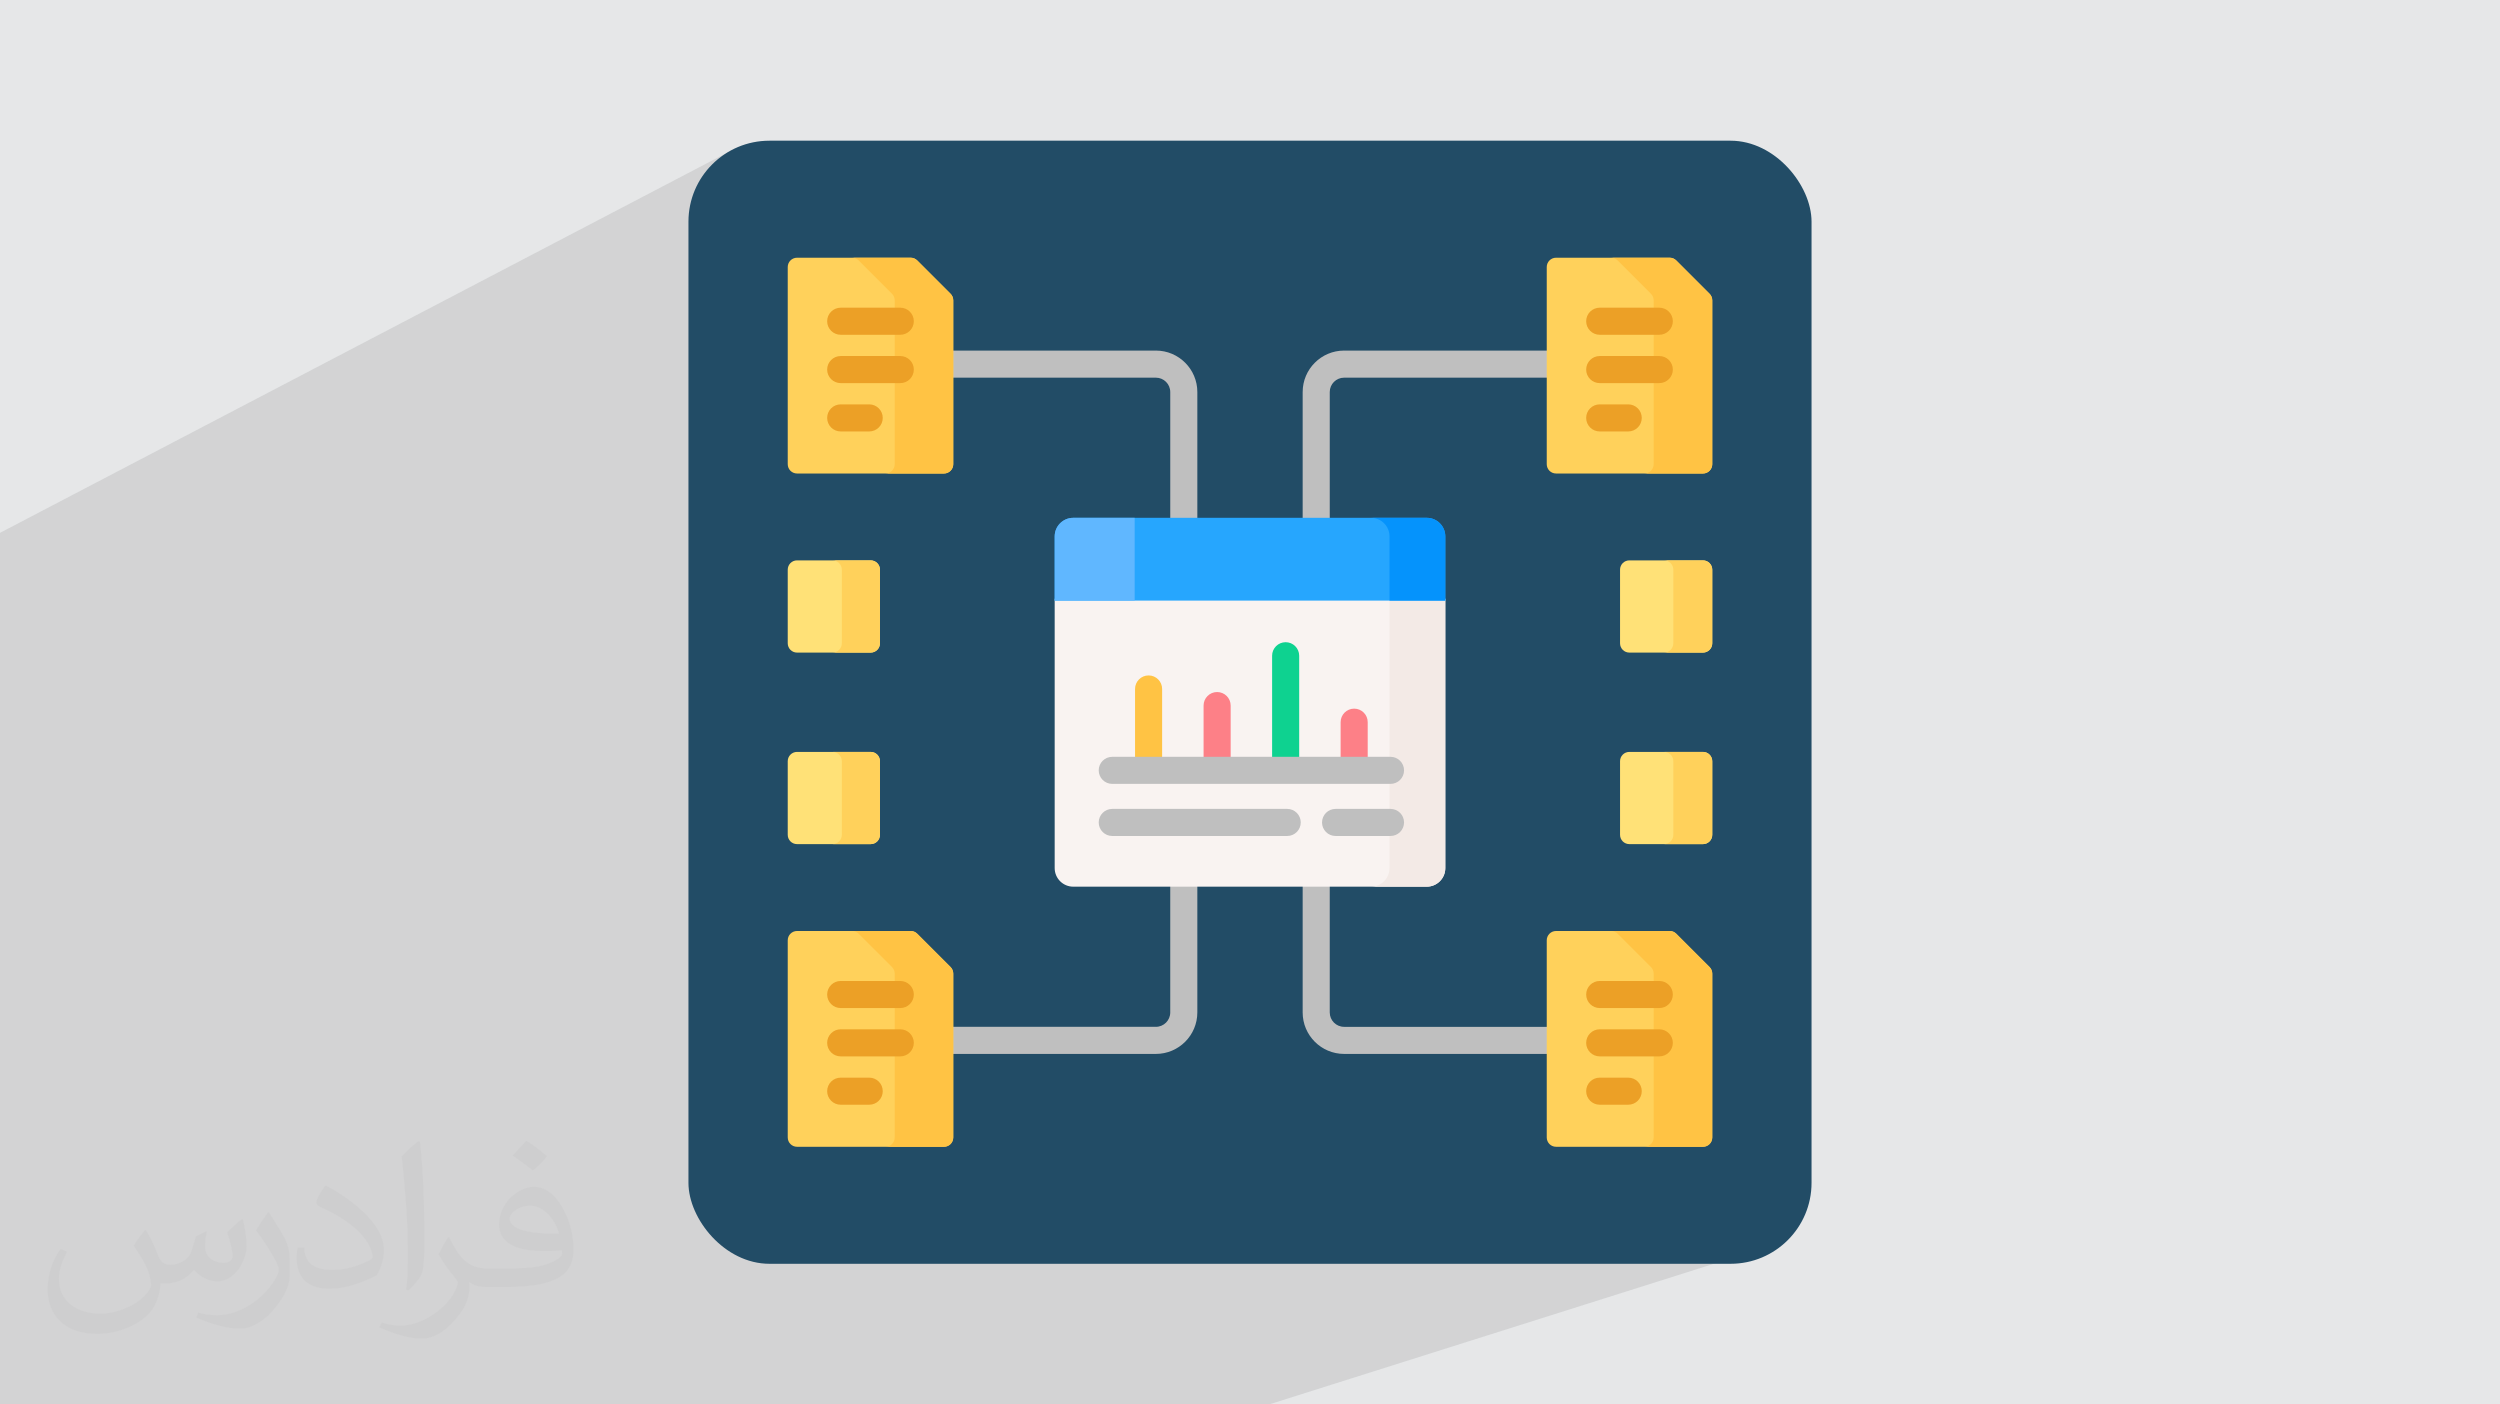 <?xml version="1.0" encoding="UTF-8"?>
<!DOCTYPE svg PUBLIC "-//W3C//DTD SVG 1.0//EN" "http://www.w3.org/TR/2001/REC-SVG-20010904/DTD/svg10.dtd">
<!-- Creator: CorelDRAW -->
<svg xmlns="http://www.w3.org/2000/svg" xml:space="preserve" width="94.192mm" height="52.917mm" version="1.0" style="shape-rendering:geometricPrecision; text-rendering:geometricPrecision; image-rendering:optimizeQuality; fill-rule:evenodd; clip-rule:evenodd"
viewBox="0 0 9404.92 5283.66"
 xmlns:xlink="http://www.w3.org/1999/xlink"
 xmlns:xodm="http://www.corel.com/coreldraw/odm/2003"
 enable-background="new 0 0 512 512">
 <defs>
  <style type="text/css">
   <![CDATA[
    .fil3 {fill:#224C66}
    .fil11 {fill:#0593FC;fill-rule:nonzero}
    .fil14 {fill:#0ED290;fill-rule:nonzero}
    .fil10 {fill:#26A6FE;fill-rule:nonzero}
    .fil12 {fill:#60B7FF;fill-rule:nonzero}
    .fil4 {fill:#BFBFBF;fill-rule:nonzero}
    .fil7 {fill:#ECA026;fill-rule:nonzero}
    .fil9 {fill:#F3EAE6;fill-rule:nonzero}
    .fil8 {fill:#F9F3F1;fill-rule:nonzero}
    .fil13 {fill:#FD8087;fill-rule:nonzero}
    .fil6 {fill:#FFC344;fill-rule:nonzero}
    .fil5 {fill:#FFD15B;fill-rule:nonzero}
    .fil15 {fill:#FFE177;fill-rule:nonzero}
    .fil2 {fill:#373435;fill-opacity:0.031}
    .fil1 {fill:#2B2A29;fill-opacity:0.102}
    .fil0 {fill:#E6E7E8}
   ]]>
  </style>
 </defs>
 <g id="Layer_x0020_1">
  <polygon class="fil0" points="-0,0 9404.92,0 9404.92,5283.66 -0,5283.66 "/>
  <polygon class="fil1" points="6532.25,3955.98 6723.22,4667.13 4773.4,5283.66 38.76,5283.66 -0,5283.66 -0,2004.49 2736.98,573.52 "/>
  <path class="fil2" d="M548.54 4627.69c17.95,27.21 29.6,53.36 40.96,82.43 8.45,16.91 12.93,48.09 52.57,48.09 11.61,0 28.28,-3.42 43.06,-11.61 16.63,-8.73 29.32,-21.94 35.94,-42l15.85 -53.36 38.57 -19.02 2.64 2.64c-5.27,20.09 -6.59,39.36 -6.59,54.43 0,44.63 38.57,61.56 69.22,61.56 17.95,0 34.09,-8.73 34.09,-25.11 0,-21.13 -8.98,-57.06 -20.62,-89.29 17.95,-17.95 35.94,-35.94 56.53,-50.47l3.17 1.6c8.98,38.04 14,75.56 14,100.66 0,24.57 -10.83,51.79 -19.81,69.49 -18.49,34.87 -51.25,62.62 -90.87,62.62 -30.1,0 -63.65,-15.07 -86.66,-43.06l-1.32 0c-21.66,26.96 -55.22,51.25 -108.86,51.25l-16.63 0c-2.64,35.41 -10.29,60.49 -21.94,82.95 -31.95,62.34 -126.81,106.47 -216.1,106.47 -124.17,0 -186.51,-71.59 -186.51,-166.96 0,-58.91 19.27,-113.6 48.88,-152.42l24.29 10.04c-18.49,35.41 -30.91,68.68 -30.91,101.45 0,89.29 72.66,131.83 156.4,131.83 77.68,0 173.83,-49.41 191.28,-106.72 -6.59,-62.62 -30.1,-91.93 -66.04,-148.99 10.83,-19.02 24.83,-38.04 42.28,-58.38l3.17 0 0 0 0 0 -0.02 -0.09zm1432.13 -336.04c26.15,16.39 51.79,35.66 76.87,57.85 -14,19.81 -31.45,37.79 -53.11,53.64 -25.11,-20.34 -50.19,-37.79 -75.84,-56.27 17.42,-19.55 34.62,-38.29 52.04,-55.22l0 0 0 0 0 0 0 0 0 0 0.03 0zm13.47 244.11c-42.28,0 -76.87,27.75 -76.87,48.34 0,44.13 84.53,57.85 185.72,57.31 -12.68,-51.79 -57.06,-105.68 -108.86,-105.68l0.01 0.03zm-94.86 236.19c54.96,0 103.04,-1.6 139.74,-10.83 40.96,-10.29 75.56,-30.91 75.56,-45.17 0,-3.7 0,-8.19 -1.32,-11.89 -22.98,2.11 -49.41,2.11 -72.38,2.11 -74.49,0 -131.55,-16.91 -154.02,-58.66 -5.55,-11.61 -9.51,-24.57 -9.51,-39.36 0,-40.43 17.42,-79.79 48.09,-107 25.61,-22.45 53.89,-36.44 82.67,-36.44 52.04,0 93.51,41.75 122.57,107.54 15.85,35.94 26.68,77.4 26.68,129.72 0,34.87 -9.51,64.19 -31.17,85.85 -40.43,39.11 -114.92,53.89 -229.04,53.89l-51.79 0 0 0 -13.47 0c-28.28,0 -48.62,-5.02 -64.72,-17.42l-2.64 0c0.79,6.59 1.32,12.93 1.32,19.02 0,25.61 -8.45,58.38 -25.61,84.53 -50.72,75.3 -105.68,108.04 -153.24,108.04 -48.09,0 -107,-18.49 -160.11,-42.54l9.51 -18.49c17.17,7.13 40.96,11.89 73.7,11.89 85.85,0 198.66,-82.43 212.66,-163 -3.17,-6.59 -8.98,-15.32 -17.17,-24.57 -25.11,-29.85 -40.96,-54.68 -55.75,-80.83 12.68,-25.11 24.29,-45.17 35.13,-63.4l4.49 -0.53c36.72,74.77 69.99,117.55 144.23,117.55l11.61 0 0 0 53.89 0 0 0 0 0 0 0 0 0 0 0 0.09 0.01zm-371.98 79c6.34,-34.34 6.87,-72.91 6.87,-108.86l0 -53.36c0,-99.6 -12.68,-244.36 -22.98,-338.68 17.95,-19.27 43.06,-42 62.87,-57.31l5.81 1.6c13.47,118.62 16.63,256 16.63,383.06 0,33.3 -1.32,65.79 -4.49,89.55 -1.85,30.1 -19.27,52.83 -56.53,87.7l-8.19 -3.7zm-382.8 -157.19c1.85,46.77 24.83,83.49 105.15,83.49 49.93,0 92.19,-12.93 138.96,-35.13 8.45,-3.7 12.93,-8.73 12.93,-12.93 0,-29.32 -22.45,-68.15 -60.23,-103.55 -36.72,-33.3 -85.34,-62.62 -130.76,-82.18 -15.6,-6.59 -20.62,-13.47 -20.62,-20.09 0,-13.47 17.95,-41.75 32.77,-62.09l5.02 -0.53c52.04,27.21 110.17,67.64 153.24,112.53 39.11,41.47 63.4,83.49 63.4,129.19 0,33.81 -10.29,65.51 -26.96,95.11 -57.06,28.79 -117.83,50.72 -178.06,50.72 -73.17,0 -123.1,-34.34 -123.1,-114.92 0,-8.73 0,-22.19 3.17,-39.64l25.11 0 0 0 0 0 0 0 0 0 0 0 -0.02 0zm-132.37 -132.9l45.45 73.45c16.63,27.21 32.23,56.81 32.23,103.55l0 59.7c0,48.34 -30.91,100.13 -80.83,151.38 -39.11,34.62 -73.7,49.41 -105.68,49.41 -47.55,0 -101.98,-14.79 -164.85,-41.75l7.13 -18.49c19.81,5.27 42.79,9.77 71.06,9.77 90.36,-0.53 182.8,-66.57 225.08,-147.15 5.02,-9.26 6.87,-17.95 6.87,-24.04 0,-9.26 -5.02,-19.55 -8.98,-28.79 -22.98,-43.31 -48.62,-82.95 -76.87,-119.68 14.79,-23.25 29.6,-45.7 45.7,-67.9l3.7 0.53 0 0 0 0 0 0 0 0 0 0 -0.02 0.01z"/>
  <rect class="fil3" x="2589.93" y="529.3" width="4225.03" height="4225.03" rx="304.59" ry="304.59"/>
  <g id="_2210705504512">
   <g>
    <g>
     <path class="fil4" d="M4402.43 3328.87l0 480.01c0,29.78 -24.23,54.03 -54.02,54.03l-769.12 0 0 101.9 769.11 0c85.98,0 155.92,-69.95 155.92,-155.92l0 -480.01 -101.9 0z"/>
     <path class="fil4" d="M3579.3 1420.76l769.11 0c29.79,0 54.03,24.23 54.03,54.02l0 480.01 101.9 0 0 -480.01c0,-85.97 -69.94,-155.91 -155.92,-155.91l-769.11 0 0 101.9z"/>
     <path class="fil4" d="M5002.47 1954.79l0 -480.01c0,-29.78 24.23,-54.02 54.03,-54.02l769.12 0 0 -101.9 -769.12 0c-85.97,0 -155.92,69.94 -155.92,155.91l0 480.01 101.9 0z"/>
     <path class="fil4" d="M5825.61 3862.91l-769.12 0c-29.79,0 -54.03,-24.24 -54.03,-54.03l0 -480.01 -101.9 0 0 480.01c0,85.97 69.95,155.92 155.92,155.92l769.12 0 0 -101.9z"/>
    </g>
    <g>
     <g>
      <g>
       <path class="fil5" d="M3425.81 3502.36l-427.4 0c-19.32,0 -34.99,15.66 -34.99,34.99l0 741.82c0,19.32 15.67,34.99 34.99,34.99l552.69 0c19.33,0 35,-15.67 35,-35l0 -616.52c0,-9.28 -3.69,-18.18 -10.25,-24.74l-125.29 -125.29c-6.57,-6.56 -15.47,-10.25 -24.75,-10.25l0.01 0.01z"/>
      </g>
      <g>
       <path class="fil6" d="M3575.85 3637.89l-125.29 -125.29c-6.56,-6.56 -15.46,-10.25 -24.74,-10.25l-220.29 0.01c9.29,0 18.18,3.68 24.74,10.24l125.3 125.29c6.56,6.57 10.25,15.47 10.25,24.74l0 616.53c0,19.32 -15.67,34.99 -35,34.99l220.28 0c19.33,0 35,-15.67 35,-35l0 -616.52c-0.01,-9.28 -3.69,-18.18 -10.25,-24.74z"/>
      </g>
      <g>
       <path class="fil7" d="M3386.83 3792.24l-224.15 0c-28.15,0 -50.95,-22.82 -50.95,-50.94 0,-28.14 22.81,-50.95 50.95,-50.95l224.15 0c28.15,0 50.95,22.82 50.95,50.95 0,28.13 -22.81,50.94 -50.95,50.94z"/>
      </g>
      <g>
       <path class="fil7" d="M3386.83 3974.08l-224.15 0c-28.15,0 -50.95,-22.82 -50.95,-50.95 0,-28.14 22.81,-50.94 50.95,-50.94l224.15 0c28.15,0 50.95,22.82 50.95,50.95 0,28.14 -22.81,50.94 -50.95,50.94l0 0z"/>
      </g>
      <g>
       <path class="fil7" d="M3269.94 4155.93l-107.26 0c-28.15,0 -50.95,-22.82 -50.95,-50.95 0,-28.14 22.81,-50.94 50.95,-50.94l107.26 0c28.14,0 50.94,22.82 50.94,50.94 0,28.14 -22.81,50.95 -50.94,50.95l0 0z"/>
      </g>
     </g>
     <g>
      <g>
       <g>
        <path class="fil5" d="M6281.2 3502.36l-427.39 0c-19.33,0 -35,15.66 -35,34.99l0 741.82c0,19.32 15.67,34.99 35,34.99l552.69 0c19.32,0 34.99,-15.67 34.99,-35l0 -616.52c0,-9.28 -3.69,-18.18 -10.25,-24.74l-125.29 -125.29c-6.57,-6.56 -15.47,-10.25 -24.74,-10.25l0 0.01z"/>
       </g>
       <g>
        <path class="fil6" d="M6431.23 3637.89l-125.3 -125.29c-6.56,-6.56 -15.46,-10.25 -24.74,-10.25l-220.45 0.01c9.29,0 18.18,3.68 24.74,10.24l125.3 125.29c6.56,6.57 10.25,15.47 10.25,24.74l0 616.53c0,19.32 -15.67,34.99 -35,34.99l220.45 0c19.32,0 34.99,-15.67 34.99,-35l0 -616.52c0,-9.28 -3.68,-18.18 -10.24,-24.74z"/>
       </g>
       <g>
        <path class="fil7" d="M6242.23 3792.24l-224.16 0c-28.15,0 -50.95,-22.82 -50.95,-50.94 0,-28.14 22.81,-50.95 50.95,-50.95l224.16 0c28.14,0 50.94,22.82 50.94,50.95 0,28.13 -22.81,50.94 -50.94,50.94z"/>
       </g>
       <g>
        <path class="fil7" d="M6242.23 3974.08l-224.16 0c-28.15,0 -50.95,-22.82 -50.95,-50.95 0,-28.14 22.81,-50.94 50.95,-50.94l224.16 0c28.14,0 50.94,22.82 50.94,50.95 0,28.14 -22.81,50.94 -50.94,50.94l0 0z"/>
       </g>
       <g>
        <path class="fil7" d="M6125.32 4155.93l-107.25 0c-28.15,0 -50.95,-22.82 -50.95,-50.95 0,-28.14 22.81,-50.94 50.95,-50.94l107.25 0c28.15,0 50.95,22.82 50.95,50.94 0,28.14 -22.81,50.95 -50.95,50.95l0 0z"/>
       </g>
      </g>
      <g>
       <g>
        <path class="fil5" d="M6281.2 969.52l-427.39 0c-19.33,0 -35,15.66 -35,34.99l0 741.82c0,19.32 15.67,34.99 35,34.99l552.69 0c19.32,0 34.99,-15.67 34.99,-35l0 -616.52c0,-9.28 -3.69,-18.18 -10.25,-24.74l-125.29 -125.29c-6.57,-6.56 -15.47,-10.25 -24.74,-10.25l0 0.01z"/>
       </g>
       <g>
        <path class="fil6" d="M6431.23 1105.06l-125.29 -125.29c-6.57,-6.56 -15.47,-10.24 -24.74,-10.24l-220.45 0c9.28,0 18.18,3.68 24.74,10.24l125.3 125.29c6.56,6.57 10.24,15.47 10.24,24.74l0 616.53c0,19.32 -15.66,34.99 -34.99,34.99l220.45 0c19.32,0 34.99,-15.67 34.99,-35l0 -616.52c-0.01,-9.28 -3.69,-18.18 -10.25,-24.74l0 0z"/>
       </g>
       <g>
        <path class="fil7" d="M6242.23 1259.4l-224.16 0c-28.15,0 -50.95,-22.81 -50.95,-50.94 0,-28.14 22.81,-50.95 50.95,-50.95l224.16 0c28.14,0 50.94,22.82 50.94,50.95 0,28.14 -22.81,50.94 -50.94,50.94z"/>
       </g>
       <g>
        <path class="fil7" d="M6242.23 1441.25l-224.16 0c-28.15,0 -50.95,-22.81 -50.95,-50.94 0,-28.14 22.81,-50.95 50.95,-50.95l224.16 0c28.14,0 50.94,22.82 50.94,50.95 0,28.14 -22.81,50.94 -50.94,50.94z"/>
       </g>
       <g>
        <path class="fil7" d="M6125.32 1623.09l-107.25 0c-28.15,0 -50.95,-22.82 -50.95,-50.94 0,-28.14 22.81,-50.95 50.95,-50.95l107.25 0c28.15,0 50.95,22.82 50.95,50.95 0,28.14 -22.81,50.94 -50.95,50.94l0 0z"/>
       </g>
      </g>
     </g>
     <g>
      <g>
       <path class="fil5" d="M3425.81 969.52l-427.4 0c-19.32,0 -34.99,15.66 -34.99,34.99l0 741.82c0,19.32 15.67,34.99 34.99,34.99l552.69 0c19.33,0 35,-15.67 35,-35l0 -616.52c0,-9.28 -3.69,-18.18 -10.25,-24.74l-125.3 -125.29c-6.56,-6.56 -15.46,-10.25 -24.73,-10.25l0 0.01z"/>
      </g>
      <g>
       <path class="fil6" d="M3575.85 1105.06l-125.3 -125.29c-6.56,-6.56 -15.46,-10.24 -24.73,-10.24l-220.29 0c9.29,0 18.18,3.68 24.74,10.24l125.3 125.29c6.56,6.57 10.25,15.47 10.25,24.74l0 616.53c0,19.32 -15.67,34.99 -35,34.99l220.28 0c19.33,0 35,-15.67 35,-35l0 -616.52c-0.01,-9.28 -3.69,-18.18 -10.25,-24.74l0 0z"/>
      </g>
      <g>
       <path class="fil7" d="M3386.83 1259.4l-224.15 0c-28.15,0 -50.95,-22.81 -50.95,-50.94 0,-28.14 22.81,-50.95 50.95,-50.95l224.15 0c28.15,0 50.95,22.82 50.95,50.95 0,28.14 -22.81,50.94 -50.95,50.94z"/>
      </g>
      <g>
       <path class="fil7" d="M3386.83 1441.25l-224.15 0c-28.15,0 -50.95,-22.81 -50.95,-50.94 0,-28.14 22.81,-50.95 50.95,-50.95l224.15 0c28.15,0 50.95,22.82 50.95,50.95 0,28.14 -22.81,50.94 -50.95,50.94z"/>
      </g>
      <g>
       <path class="fil7" d="M3269.94 1623.09l-107.26 0c-28.15,0 -50.95,-22.82 -50.95,-50.94 0,-28.14 22.81,-50.95 50.95,-50.95l107.26 0c28.14,0 50.94,22.82 50.94,50.95 0,28.14 -22.81,50.94 -50.94,50.94l0 0z"/>
      </g>
     </g>
    </g>
    <g>
     <g>
      <path class="fil8" d="M3967.65 2252.34l0 1013.35c0,38.65 31.33,69.97 69.98,69.97l1329.64 0c38.65,0 69.97,-31.33 69.97,-69.97l0 -1013.35 -1469.6 0z"/>
     </g>
     <g>
      <path class="fil9" d="M5227.32 2252.34l0 1013.35c0,38.65 -31.33,69.97 -69.98,69.97l209.94 0c38.65,0 69.97,-31.33 69.97,-69.97l0 -1013.35 -209.93 0z"/>
     </g>
     <g>
      <path class="fil10" d="M5437.25 2259.33l-1469.6 0 0 -241.34c0,-38.65 31.33,-69.98 69.98,-69.98l1329.64 0c38.65,0 69.97,31.33 69.97,69.98l0 241.34z"/>
     </g>
     <g>
      <path class="fil11" d="M5367.27 1948l-209.94 0c38.65,0 69.98,31.33 69.98,69.98l0 241.34 209.93 0 0 -241.34c0,-38.65 -31.32,-69.98 -69.97,-69.98z"/>
     </g>
     <g>
      <path class="fil12" d="M4037.64 1948c-38.65,0 -69.98,31.33 -69.98,69.98l0 241.34 300.91 0 0 -311.33 -230.93 0z"/>
     </g>
     <g>
      <g>
       <path class="fil4" d="M4842.42 3144.92l-658.15 0c-28.15,0 -50.95,-22.81 -50.95,-50.94 0,-28.14 22.81,-50.95 50.95,-50.95l658.15 0c28.15,0 50.95,22.82 50.95,50.95 0,28.14 -22.82,50.94 -50.95,50.94z"/>
      </g>
      <g>
       <path class="fil4" d="M5231.04 3144.92l-206.67 0c-28.15,0 -50.95,-22.81 -50.95,-50.94 0,-28.14 22.81,-50.95 50.95,-50.95l206.67 0c28.14,0 50.94,22.82 50.94,50.95 0,28.14 -22.81,50.94 -50.94,50.94z"/>
      </g>
      <g>
       <g>
        <path class="fil6" d="M4371.89 2853.86l0 -262.01c0,-28.14 -22.8,-50.94 -50.94,-50.94 -28.15,0 -50.95,22.81 -50.95,50.94l0 262.01 101.9 0z"/>
       </g>
       <g>
        <path class="fil13" d="M4629.7 2853.86l0 -199.53c0,-28.14 -22.81,-50.95 -50.95,-50.95 -28.14,0 -50.94,22.82 -50.94,50.95l0 199.53 101.9 0z"/>
       </g>
       <g>
        <path class="fil14" d="M4887.5 2853.86l0 -386.98c0,-28.14 -22.81,-50.95 -50.95,-50.95 -28.15,0 -50.94,22.82 -50.94,50.95l0 386.98 101.9 0z"/>
       </g>
       <g>
        <path class="fil13" d="M5145.29 2853.86l0 -137.04c0,-28.14 -22.8,-50.95 -50.94,-50.95 -28.15,0 -50.95,22.82 -50.95,50.95l0 137.04 101.9 0z"/>
       </g>
      </g>
     </g>
    </g>
    <g>
     <g>
      <path class="fil15" d="M6406.49 2455.03l-276.93 0c-19.33,0 -35,-15.67 -35,-35l0 -276.93c0,-19.33 15.67,-35 35,-35l276.93 0c19.32,0 34.99,15.67 34.99,35l0 276.93c0,19.33 -15.66,35 -34.99,35l0 0z"/>
     </g>
     <g>
      <path class="fil5" d="M6406.49 2108.11l-146.45 0c19.32,0 34.99,15.67 34.99,35l0 276.93c0,19.33 -15.67,35 -34.99,35l146.45 0c19.32,0 34.99,-15.67 34.99,-35l0 -276.93c0,-19.33 -15.66,-35 -34.99,-35l0 0z"/>
     </g>
     <g>
      <path class="fil15" d="M6406.49 3175.55l-276.93 0c-19.33,0 -35,-15.67 -35,-35l0 -276.93c0,-19.32 15.67,-34.99 35,-34.99l276.93 0c19.32,0 34.99,15.67 34.99,34.99l0 276.94c0,19.32 -15.66,34.99 -34.99,34.99l0 0z"/>
     </g>
     <g>
      <path class="fil5" d="M6406.49 2828.64l-146.45 0c19.32,0 34.99,15.67 34.99,34.99l0 276.94c0,19.32 -15.67,34.99 -34.99,34.99l146.45 0c19.32,0 34.99,-15.67 34.99,-35l0 -276.93c0,-19.32 -15.66,-34.99 -34.99,-34.99l0 0z"/>
     </g>
    </g>
    <g>
     <g>
      <path class="fil15" d="M3275.35 2455.03l-276.94 0c-19.32,0 -34.99,-15.67 -34.99,-35l0 -276.93c0,-19.33 15.67,-35 34.99,-35l276.94 0c19.32,0 34.99,15.67 34.99,35l0 276.93c0,19.33 -15.66,35 -34.99,35l0 0z"/>
     </g>
     <g>
      <path class="fil5" d="M3275.35 2108.11l-143.46 0c19.32,0 34.99,15.67 34.99,35l0 276.93c0,19.33 -15.66,35 -34.99,35l143.46 0c19.32,0 34.99,-15.67 34.99,-35l0 -276.93c0,-19.33 -15.66,-35 -34.99,-35l0 0z"/>
     </g>
     <g>
      <path class="fil15" d="M3275.35 3175.55l-276.94 0c-19.32,0 -34.99,-15.67 -34.99,-35l0 -276.93c0,-19.32 15.67,-34.99 34.99,-34.99l276.94 0c19.32,0 34.99,15.67 34.99,34.99l0 276.94c0,19.32 -15.66,34.99 -34.99,34.99l0 0z"/>
     </g>
     <g>
      <path class="fil5" d="M3275.35 2828.64l-143.46 0c19.32,0 34.99,15.67 34.99,34.99l0 276.94c0,19.32 -15.66,34.99 -34.99,34.99l143.46 0c19.32,0 34.99,-15.67 34.99,-35l0 -276.93c0,-19.32 -15.66,-34.99 -34.99,-34.99l0 0z"/>
     </g>
    </g>
    <g>
     <path class="fil4" d="M5231.04 2948.97l-1046.78 0c-28.15,0 -50.95,-22.81 -50.95,-50.94 0,-28.14 22.81,-50.95 50.95,-50.95l1046.78 0c28.14,0 50.94,22.82 50.94,50.95 0,28.14 -22.81,50.94 -50.94,50.94l0 0z"/>
    </g>
   </g>
  </g>
 </g>
</svg>
